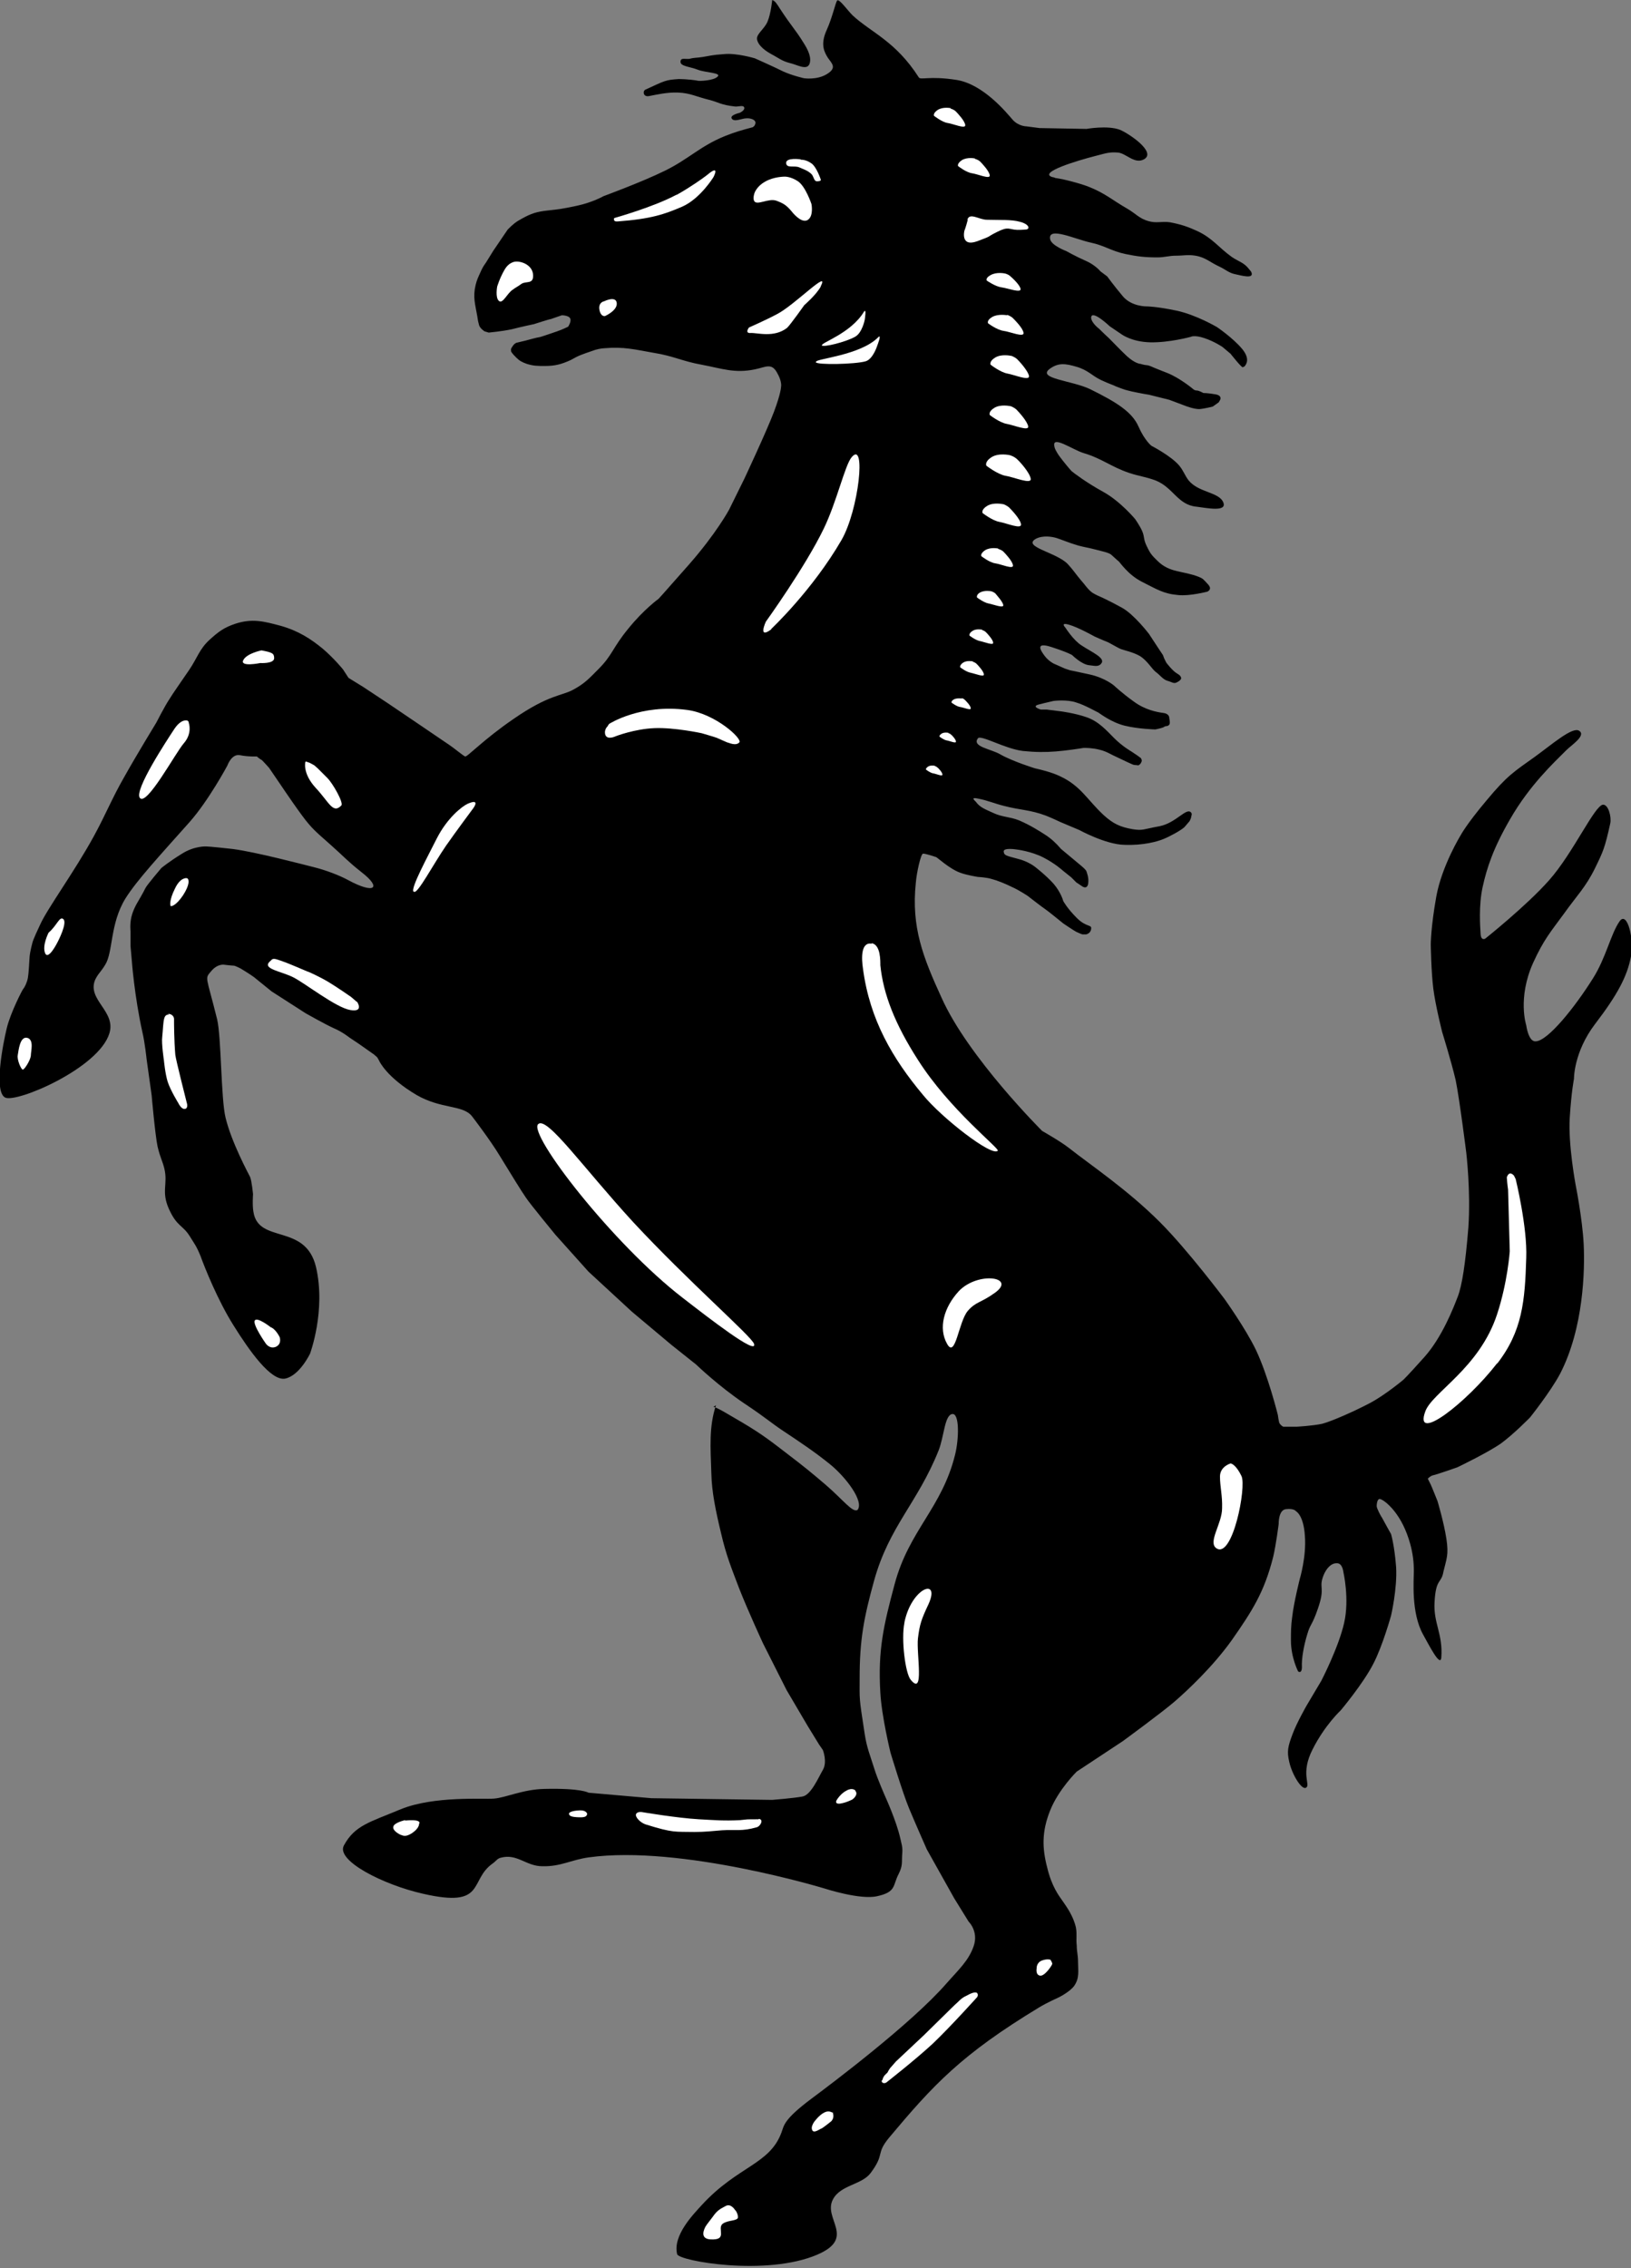 <?xml version="1.0" encoding="UTF-8"?><svg id="a" xmlns="http://www.w3.org/2000/svg" viewBox="0 0 38.61 53.67"><rect x="0" y="0" width="38.61" height="53.67" fill="#808080" stroke="none"/><defs><style>.b{fill:#fff;}</style></defs><path d="M18.28,0s-.03,.32-.11,.51c-.07,.17-.26,.29-.25,.41,.01,.12,.14,.25,.32,.35,.19,.1,.26,.17,.45,.22,.18,.04,.4,.18,.47,.03,.06-.15-.03-.34-.14-.51-.19-.31-.28-.38-.56-.81-.06-.09-.11-.19-.19-.2h0Z"/><path d="M16.88,33.3c.02-.05,.46,.23,.69,.36,.49,.29,.7,.46,1.13,.79,.34,.26,.5,.39,.84,.68,.42,.36,.64,.67,.76,.6,.16-.2-.27-.77-.65-1.08-.37-.3-.75-.55-1.05-.75-.38-.25-.41-.31-.98-.69-.61-.41-1.14-.92-1.14-.92l-.59-.47-.93-.78-1.03-.95-.78-.87s-.61-.74-.7-.88c-.1-.14-.38-.6-.62-.99-.21-.35-.62-.89-.66-.94-.22-.27-.72-.16-1.31-.5-.71-.42-.88-.8-.88-.8,0,0-.03-.06-.05-.09-.03-.03-.08-.07-.08-.07l-.37-.26-.21-.14s-.16-.13-.37-.22c-.2-.09-.66-.35-.66-.35l-.81-.52s-.32-.26-.42-.34c-.11-.08-.31-.2-.31-.2,0,0-.13-.07-.17-.07-.04,0-.21-.02-.21-.02,0,0-.16-.04-.32,.15-.16,.19-.12,.09,.14,1.14,.1,.42,.09,1.89,.2,2.33,.14,.58,.54,1.32,.58,1.4,.04,.09,.07,.41,.07,.41,0,0-.02,.26,.01,.42,.12,.76,1.23,.26,1.48,1.3,.24,1.03-.14,2.05-.14,2.05,0,0-.24,.51-.58,.59-.34,.08-.86-.66-1.24-1.27-.37-.59-.68-1.37-.77-1.62-.1-.25-.15-.3-.26-.48-.17-.27-.3-.22-.49-.64-.19-.42-.02-.59-.11-.96-.05-.2-.09-.23-.16-.52-.06-.29-.14-1.21-.14-1.21l-.12-.86s-.04-.39-.1-.64c-.19-.86-.25-1.69-.25-1.69l-.03-.34v-.35s-.02-.17,.02-.34c.04-.17,.13-.32,.13-.32,0,0,.17-.29,.2-.36,.03-.07,.38-.48,.38-.48,0,0,.18-.15,.49-.34,.3-.19,.58-.17,.58-.17,0,0,.08,0,.62,.06,.54,.07,1.64,.36,1.92,.43,.28,.07,.6,.19,.82,.31,.61,.33,.8,.19,.31-.19-.33-.26-.42-.37-.69-.61-.22-.2-.4-.34-.56-.53-.17-.19-.64-.89-.64-.89l-.3-.44s-.16-.18-.18-.19c-.03-.01-.11-.08-.11-.08,0,0-.2,.01-.4-.03-.2-.04-.3,.25-.3,.25,0,0-.44,.82-.89,1.33-.73,.82-1.25,1.38-1.52,1.81-.37,.6-.29,1.27-.48,1.57-.11,.18-.17,.21-.24,.36-.19,.47,.5,.74,.34,1.26-.25,.83-2.21,1.66-2.47,1.52-.27-.14-.05-1.27,.04-1.64,.09-.37,.37-.91,.39-.93,.03-.03,.09-.15,.11-.26,.02-.11,.03-.35,.04-.49,.01-.14,.07-.35,.07-.35,0,0,0-.04,.18-.42,.17-.38,.81-1.25,1.27-2.09,.3-.55,.42-.88,.73-1.42,.28-.5,.75-1.27,.75-1.27,0,0,.2-.39,.3-.54,.09-.15,.29-.43,.48-.71,.19-.28,.24-.49,.48-.71,.21-.19,.34-.29,.61-.38,.4-.13,.67-.06,1.08,.05,.42,.12,.71,.31,.99,.54,.27,.23,.48,.49,.48,.49l.13,.2,.08,.05,.26,.16,.59,.39s1.39,.94,1.46,.99c.08,.05,.32,.25,.37,.27,.05,.02,.42-.39,1.15-.89,.84-.58,1.14-.54,1.41-.69,.28-.15,.39-.28,.6-.49,.33-.33,.33-.5,.7-.95,.37-.46,.72-.71,.72-.71,0,0,.05-.05,.71-.8,.66-.75,.96-1.31,.96-1.31l.36-.73s.53-1.13,.7-1.58c.17-.45,.17-.6,.17-.6,0,0,.03-.12-.1-.34-.13-.23-.27-.12-.52-.07-.48,.1-.78-.02-1.26-.11-.45-.08-.68-.21-1.13-.28-.45-.08-.72-.15-1.17-.11-.07,0-.21,.03-.28,.06-.26,.09-.33,.11-.52,.22-.22,.1-.37,.14-.61,.14-.17,0-.27,0-.43-.05-.11-.04-.17-.07-.25-.15-.05-.05-.08-.08-.12-.14,0-.05-.02-.05,.03-.12,.05-.08,.1-.09,.1-.09l.21-.05s.29-.08,.32-.08c.03,0,.31-.1,.43-.14,.12-.04,.26-.11,.26-.11,0,0,.08-.12,.05-.19-.03-.08-.2-.08-.2-.08,0,0-.23,.08-.26,.09-.03,0-.4,.12-.4,.12,0,0-.29,.06-.52,.12-.23,.05-.55,.08-.55,.08l-.1-.03s-.11-.07-.13-.15c-.02-.07-.03-.12-.04-.2-.05-.29-.11-.46-.04-.75,.03-.12,.06-.18,.11-.29,.04-.09,.07-.15,.13-.23l.18-.29,.34-.5c.12-.12,.19-.18,.34-.26,.22-.12,.34-.16,.61-.19,.27-.03,.3-.03,.68-.11,.38-.08,.64-.23,.64-.23,0,0,.9-.33,1.45-.6,.57-.28,.83-.58,1.42-.82,.25-.1,.4-.14,.66-.21,.03-.02,.05-.04,.06-.08,.03-.1-.12-.14-.22-.13-.09,0-.29,.1-.34,0-.04-.08,.19-.13,.19-.13,0,0,.11-.05,.11-.11,0-.09-.15-.03-.22-.04-.35-.04-.38-.1-.62-.16-.29-.07-.44-.16-.73-.17-.26-.01-.51,.05-.67,.08-.16,.04-.17-.12-.1-.15,.46-.21,.47-.23,.79-.25,.18,0,.42,.03,.45,.04,.03,.01,.38,0,.47-.1,.09-.09-.29-.09-.47-.16-.17-.07-.42-.08-.41-.19,0-.11,.13-.05,.22-.07,.11-.03,.17-.02,.29-.04,.2-.03,.22-.05,.52-.07,.3-.03,.73,.1,.73,.1,0,0,.45,.2,.67,.31,.22,.1,.49,.16,.49,.16,0,0,.31,.05,.55-.1,.24-.15,.11-.25,.02-.38-.08-.13-.19-.31-.03-.66,.14-.31,.21-.66,.25-.7,.05-.04,.24,.23,.36,.35,.44,.41,1.02,.61,1.57,1.47,.04,.07,.25-.04,.89,.06,.64,.1,1.19,.78,1.33,.94,.14,.16,.33,.16,.33,.16l.31,.04,1.11,.02s.5-.09,.79,.02c.2,.08,.88,.53,.57,.7-.22,.12-.42-.14-.61-.16-.23-.02-.33,.03-.54,.08-.43,.11-1.36,.39-1.02,.5,.03,0,.07,.02,.07,.02l.17,.03s.41,.09,.65,.19c.37,.15,.54,.31,.89,.51,.19,.11,.28,.23,.49,.29,.2,.06,.32,0,.52,.03,.26,.05,.41,.1,.65,.21,.36,.17,.49,.38,.81,.61,.16,.11,.29,.13,.41,.29,.03,.04,.05,.05,.06,.09,.04,.14-.24,.06-.38,.03-.16-.03-.23-.11-.38-.18-.22-.1-.33-.22-.57-.26-.18-.03-.28,0-.46,0-.17,0-.27,.04-.44,.04-.3,0-.47-.02-.76-.08-.33-.07-.49-.2-.82-.27-.37-.08-1.02-.39-.96-.08,.03,.15,.38,.28,.38,.28,0,0,.23,.13,.46,.23,.23,.1,.35,.25,.35,.25l.16,.12s.16,.22,.37,.47c.21,.25,.57,.24,.57,.24,0,0,.22,0,.7,.1,.47,.1,.96,.39,.96,.39,0,0,.37,.25,.59,.51,.21,.25,.09,.38,.07,.41-.03,.03-.02,.01-.05,.03-.03,.01-.29-.32-.29-.32l-.19-.16s-.19-.13-.43-.21c-.24-.08-.32-.03-.32-.03,0,0-.51,.14-.96,.13-.44-.01-.68-.19-.68-.19l-.28-.19s-.42-.4-.44-.21c0,.13,.19,.27,.19,.27,0,0,.14,.14,.23,.22,.17,.17,.24,.25,.43,.43,.2,.18,.32,.18,.32,.18,0,0,.1,.03,.14,.03,.04,0,.11,.03,.11,.03,0,0,.06,.03,.37,.15,.31,.12,.63,.39,.63,.39,0,0,.03,.03,.08,.03,.05,0,.14,.05,.16,.06,.03,0,.1,0,.28,.03,.18,.03,.11,.14,.11,.14l-.03,.05-.14,.1s-.19,.05-.32,.06c-.13,0-.31-.07-.31-.07l-.4-.15s-.4-.1-.48-.12c-.08-.01-.44-.08-.5-.1-.06-.01-.24-.08-.29-.1-.05-.03-.14-.05-.35-.15-.21-.1-.3-.23-.57-.31-.27-.08-.43-.1-.63,.04-.34,.24,.52,.28,.95,.49,.63,.31,.99,.54,1.14,.88,.15,.34,.31,.46,.31,.46,0,0,.45,.23,.65,.46,.11,.13,.13,.23,.23,.36,.24,.29,.72,.27,.82,.52,.09,.23-.39,.13-.63,.1-.45-.04-.55-.45-.97-.62-.24-.09-.39-.1-.63-.18-.44-.15-.64-.34-1.08-.47-.26-.08-.75-.43-.69-.16,.01,.07,.05,.12,.07,.16,.02,.04,.13,.18,.13,.18,0,0,.15,.19,.21,.25,.06,.05,.35,.27,.75,.49,.4,.22,.75,.64,.75,.64,0,0,.12,.17,.17,.29,.06,.14,.02,.18,.11,.36,.09,.19,.13,.22,.25,.34,.29,.29,.6,.23,.98,.38,.1,.04,.11,.06,.22,.18,.11,.12-.02,.17-.02,.17,0,0-.42,.11-.69,.08-.35-.03-.51-.14-.85-.31-.34-.17-.53-.47-.56-.49-.03-.02-.12-.11-.18-.16-.07-.05-.23-.08-.38-.12-.15-.04-.24-.05-.39-.09-.21-.06-.42-.15-.52-.18-.1-.03-.32-.07-.49,.02-.33,.19,.5,.32,.76,.6,.13,.14,.19,.24,.31,.38,.1,.11,.14,.19,.25,.28,.08,.06,.23,.12,.23,.12,0,0,.2,.09,.49,.25,.29,.16,.64,.62,.64,.62l.21,.32,.12,.18,.03,.08,.05,.1s.15,.2,.26,.26c.11,.06,.09,.12,.09,.12,0,0-.01,.04-.09,.08-.08,.05-.12,0-.23-.03-.11-.03-.18-.14-.28-.21-.1-.08-.2-.27-.38-.38-.16-.09-.36-.13-.44-.16-.08-.03-.27-.15-.35-.18-.08-.03-.28-.12-.28-.12,0,0-.39-.22-.61-.28-.21-.06-.08,.07-.08,.07,0,0,.19,.3,.38,.42,.24,.16,.58,.3,.47,.43-.07,.09-.17,.05-.29,.04-.18-.02-.4-.24-.4-.24,0,0-.09-.06-.49-.19-.4-.13-.25,.09-.16,.21,.09,.12,.21,.18,.21,.18l.27,.12,.12,.04s.11,.02,.47,.1c.36,.08,.57,.26,.57,.26,0,0,.19,.18,.47,.38,.27,.2,.55,.25,.7,.27,.15,.02,.14,.12,.14,.12,0,0,.02,.1,.01,.13,0,.03-.04,.06-.07,.06s-.05,.01-.08,.03c-.04,.02-.19,.05-.19,.05,0,0-.41-.01-.73-.09-.32-.08-.6-.3-.62-.31-.03-.01-.32-.18-.53-.24-.2-.07-.52-.04-.55-.03-.03,.01-.14,.03-.33,.08-.19,.05,.05,.12,.05,.12h.14l.32,.04s.33,.04,.62,.14c.29,.1,.47,.31,.66,.5,.19,.19,.4,.31,.4,.31l.15,.1,.08,.06,.02,.05s0,.03-.02,.06c-.01,.03-.06,.06-.06,.06,0,0-.07-.01-.1-.01s-.25-.11-.4-.18c-.16-.07-.25-.14-.42-.18-.15-.04-.35-.05-.4-.04-.05,.01-.38,.06-.63,.08-.25,.02-.48,.02-.78-.01-.43-.05-1-.39-1.07-.3-.15,.2,.31,.25,.53,.38,.3,.17,.82,.33,.82,.33,0,0,.38,.08,.6,.19,.49,.23,.64,.56,1.03,.92,.22,.2,.39,.28,.68,.33,.25,.04,.25,0,.64-.07,.4-.08,.64-.46,.75-.32,.02,.03,.01,.05,0,.09,0,.04-.04,.11-.04,.11,0,0-.05,.06-.12,.14-.07,.07-.34,.22-.49,.28-.14,.06-.49,.16-.94,.14-.44-.01-1.06-.35-1.06-.35l-.45-.19s-.21-.1-.34-.15c-.37-.14-.61-.13-.99-.23-.24-.06-.39-.13-.6-.17-.21-.05-.1,.04-.07,.07,.1,.14,.23,.18,.4,.26,.23,.11,.39,.09,.62,.18,.26,.11,.48,.25,.62,.34,.14,.09,.25,.19,.38,.34l.48,.4s.11,.09,.12,.13c.01,.04,.06,.14,.04,.29-.03,.16-.16,.05-.16,.05l-.12-.08-.12-.12-.2-.16s-.17-.16-.46-.31c-.29-.15-.64-.19-.64-.19,0,0-.31-.05-.3,.05,.01,.1,.08,.1,.33,.17,.25,.06,.41,.19,.41,.19,0,0,.25,.19,.44,.4,.18,.21,.23,.41,.23,.41,0,0,.09,.17,.32,.4,.23,.23,.36,.15,.34,.26-.01,.11-.12,.13-.12,.13,0,0-.06,0-.08,0s-.08-.03-.15-.06c-.06-.03-.31-.2-.31-.2,0,0-.38-.31-.43-.34-.05-.03-.41-.31-.41-.31,0,0-.21-.14-.37-.21-.16-.08-.36-.16-.48-.19-.12-.04-.33-.05-.33-.05,0,0-.26-.04-.42-.1-.25-.09-.54-.36-.57-.37-.03-.01-.27-.09-.31-.08-.05,0-.15,.44-.17,.69-.11,1.05,.17,1.76,.61,2.72,.63,1.41,2.38,3.15,2.38,3.15,0,0,.44,.25,.63,.4,.52,.41,1.39,.99,2.16,1.76,.66,.66,1.53,1.82,1.53,1.82,0,0,.5,.7,.74,1.2,.29,.61,.52,1.54,.52,1.54,0,0,.02,.16,.04,.2,.02,.03,.06,.07,.09,.08h.31s.38-.02,.61-.07c.23-.06,.77-.3,1.13-.49,.36-.19,.79-.55,.79-.55,0,0,.08-.07,.5-.54,.42-.47,.69-1.17,.79-1.43,.1-.26,.18-.77,.25-1.63,.06-.86-.05-1.78-.05-1.78,0,0-.16-1.27-.25-1.71-.1-.43-.32-1.14-.32-1.14,0,0-.16-.63-.21-1.03-.05-.4-.06-1.04-.06-1.04,0,0,0-.4,.13-1.13s.58-1.46,.58-1.46c0,0,.13-.25,.61-.82,.49-.59,.65-.68,1.14-1.03,.39-.28,.89-.72,1.05-.62,.18,.11-.18,.34-.3,.46-.3,.3-.87,.83-1.33,1.63-.4,.69-.55,1.15-.65,1.6-.1,.45-.06,.95-.05,1.12,.01,.17,.11,.11,.11,.11,0,0,.98-.78,1.51-1.38,.57-.64,1.08-1.78,1.28-1.79,.13,0,.2,.3,.17,.44-.13,.59-.17,.67-.36,1.06-.22,.45-.43,.65-.73,1.07-.32,.44-.48,.61-.74,1.18-.37,.83-.16,1.47-.16,1.47,0,0,.05,.39,.22,.38,.29,0,.94-.82,1.36-1.49,.31-.49,.42-1.05,.63-1.35,.18-.26,.35,.43,.27,.83-.09,.48-.33,.92-.85,1.6-.51,.67-.5,1.3-.5,1.3,0,0-.06,.29-.1,.92-.04,.63,.14,1.59,.14,1.59,0,0,.16,.8,.19,1.4,.03,.61,0,1.99-.56,3.07-.23,.43-.71,1.03-.71,1.03,0,0-.37,.38-.68,.61-.31,.22-1.04,.57-1.04,.57,0,0-.51,.18-.58,.19-.07,.02-.12,.08-.12,.08,0,0,.05,.1,.07,.14,.02,.04,.16,.39,.16,.39,0,0,.15,.5,.21,.89,.06,.39,0,.48-.07,.78-.05,.29-.18,.15-.21,.72-.03,.5,.2,.75,.16,1.31-.02,.25-.3-.31-.43-.54-.29-.52-.22-1.3-.22-1.5,0-.2-.02-.41-.09-.66-.09-.32-.22-.57-.37-.76-.15-.19-.31-.3-.36-.29-.05,.02-.06,.12-.06,.17,0,.05,.1,.24,.13,.28,.02,.04,.21,.38,.21,.38,0,0,.08,.26,.12,.78,.03,.51-.12,1.15-.12,1.15,0,0-.2,.72-.42,1.14-.24,.47-.77,1.1-.77,1.1,0,0-.38,.35-.67,.93-.29,.57-.04,.83-.15,.9-.11,.07-.34-.33-.4-.61-.06-.25-.03-.37,.08-.66,.1-.27,.33-.67,.33-.67l.35-.59s.41-.79,.54-1.37c.13-.57-.02-1.21-.02-1.21,0,0-.02-.21-.16-.2-.14,0-.25,.14-.31,.29-.12,.31,.05,.26-.13,.78-.14,.41-.18,.36-.25,.6-.09,.29-.14,.6-.13,.78,0,.18-.09,.11-.09,.11,0,0-.17-.33-.17-.73,0-.22,0-.34,.03-.56,.04-.35,.18-.9,.18-.9,0,0,.16-.53,.12-1.02-.03-.49-.21-.58-.21-.58,0,0-.04-.07-.23-.05-.19,.01-.18,.35-.18,.35,0,0-.06,.48-.13,.78-.21,.83-.49,1.27-.98,1.97-.45,.63-1.05,1.19-1.35,1.45-.3,.26-1.23,.94-1.23,.94l-1.09,.72s-.43,.42-.63,.92c-.2,.5-.19,.89-.07,1.35,.11,.46,.28,.67,.37,.8,.09,.13,.25,.35,.31,.62,.03,.16,0,.26,.02,.43,0,.14,.03,.23,.03,.37,0,.23,.04,.39-.09,.58-.1,.14-.36,.27-.36,.27,0,0-.29,.13-.47,.24-1.85,1.12-2.51,1.84-3.55,3.08-.33,.4-.09,.37-.44,.84-.21,.28-.71,.28-.89,.62-.25,.46,.56,.91-.37,1.31-1.21,.52-3.28,.15-3.32-.01-.11-.45,.4-.96,.59-1.17,.85-.92,1.6-.95,1.88-1.71,.06-.16,.04-.3,.71-.8,.47-.35,2.36-1.77,3.19-2.72,.28-.32,.53-.54,.65-.89,.12-.35-.12-.58-.12-.58l-.34-.55-.65-1.16s-.27-.61-.42-.97c-.15-.36-.44-1.32-.44-1.32,0,0-.21-.86-.24-1.42-.06-1.01,.08-1.6,.34-2.57,.34-1.27,1.12-1.8,1.43-3.06,.09-.36,.11-.99-.07-.96-.18,.03-.19,.53-.32,.86-.5,1.25-1.17,1.79-1.53,3.09-.24,.87-.34,1.39-.34,2.3,0,.52-.02,.42,.12,1.32,.05,.33,.13,.51,.23,.83,.07,.23,.26,.66,.26,.66,0,0,.26,.57,.35,.97,.03,.14,.06,.21,.05,.35-.02,.24,.02,.29-.09,.51-.14,.27-.05,.42-.51,.52-.4,.09-1.23-.18-1.23-.18,0,0-3.41-1.04-5.59-.74-.43,.06-.66,.22-1.1,.21-.39,0-.6-.31-.99-.2-.08,.02-.11,.08-.18,.13-.58,.4-.14,1.07-1.66,.72-.93-.21-2.06-.78-1.87-1.14,.26-.48,.61-.55,1.35-.86,.79-.32,1.97-.23,2.2-.25,.28-.02,.69-.22,1.2-.23,.88-.02,1.04,.09,1.04,.09l1.49,.13,2.86,.04s.51-.04,.72-.08c.2-.04,.37-.44,.48-.63,.11-.19,0-.47,0-.47l-.09-.13-.27-.44-.5-.85-.56-1.11s-.36-.78-.56-1.29c-.19-.5-.31-.79-.43-1.31-.13-.54-.22-.98-.23-1.41-.02-.62-.06-1.11,.11-1.62h0Z"/><path class="b" d="M35.44,32.27c.6-.77,.66-1.49,.69-2.5,.03-.73-.25-1.87-.25-1.87l-.04-.08s-.11-.14-.17,.04c.01,.16,.03,.29,.03,.29l.04,1.46s-.05,.73-.3,1.49c-.42,1.28-1.54,1.85-1.7,2.3-.28,.77,.98-.21,1.7-1.14h0Z"/><path class="b" d="M29.13,34.63s-.25,.07-.25,.31c0,.24,.06,.45,.05,.75,0,.37-.35,.81-.13,.95,.38,.24,.71-1.45,.59-1.71-.12-.25-.23-.3-.26-.3h0Z"/><path class="b" d="M24.88,46.38s-.07-.04-.21,.01c-.14,.05-.13,.19-.13,.19,0,0-.03,.15,.08,.17,.11,.02,.29-.25,.29-.28,0-.03-.04-.09-.04-.09h0Z"/><path class="b" d="M20.89,49.21s-.04,.04,0,.07c.04,.03,.09,0,.09,0,0,0,.69-.54,1.1-.92,.43-.41,1.05-1.1,1.05-1.1,0,0,.04-.05,0-.1-.05-.04-.17,.02-.26,.07-.09,.04-.14,.09-.2,.15-.06,.05-.27,.26-.27,.26l-.53,.52-.33,.31-.33,.31-.14,.16s-.04,.06-.05,.08c0,.02-.05,.06-.05,.06,0,0-.05,.05-.05,.06,0,.01-.02,.03-.02,.04,0,.02-.01,.04-.01,.04h0Z"/><path class="b" d="M19.7,49.99s-.08-.06-.19,0c-.12,.06-.24,.22-.25,.24-.01,.02-.07,.11-.03,.18,.04,.08,.19-.04,.21-.04,.02,0,.22-.16,.22-.16,0,0,.11-.07,.05-.23h0Z"/><path class="b" d="M17.41,52.31s-.1-.18-.23-.11c-.13,.07-.2,.1-.31,.26-.02,.03-.15,.19-.17,.23-.02,.04-.15,.28,.11,.3,.44,.03,.15-.26,.3-.37,.12-.09,.35-.06,.36-.15,0-.09-.06-.17-.06-.17h0Z"/><path class="b" d="M9.59,43.07s-.27,.06-.28,.16c-.02,.09,.15,.18,.18,.19,.03,0,.09,.07,.26-.04,.18-.12,.17-.22,.17-.22,0,0,.1-.12-.33-.08h0Z"/><path class="b" d="M13.9,42.93s0-.1-.19-.09c-.19,.01-.23,.05-.24,.07,0,.03,0,.08,.18,.09,.17,.01,.24,0,.25-.08h0Z"/><path class="b" d="M17.96,43.05c-.34,0-.23,0-.44,.02-.38,.02-.59,0-.97-.02-.53-.03-1.35-.17-1.35-.17,0,0-.1-.02-.14,.04-.04,.07,.1,.21,.22,.25,.67,.21,.7,.17,1.16,.18,.25,0,.4-.02,.65-.04,.32-.02,.47,.03,.82-.07,.09-.02,.18-.19,.05-.2h0Z"/><path class="b" d="M20.25,42.37s-.07-.08-.21,0c-.14,.07-.23,.22-.23,.22,0,0-.07,.1,.07,.09,.14-.02,.26-.08,.3-.1,.03-.02,.14-.12,.07-.2h0Z"/><path class="b" d="M18.26,14.88s.97-.91,1.66-2.1c.41-.71,.59-2.38,.24-1.96-.16,.19-.35,1.05-.66,1.69-.44,.91-1.37,2.2-1.37,2.2,0,0-.2,.43,.13,.18h0Z"/><path class="b" d="M14.39,17.18s-.1,.08-.06,.21c.05,.13,.25,.03,.25,.03,0,0,.44-.17,.91-.19,.47-.02,1.12,.12,1.12,.12,0,0,.31,.09,.36,.11,.05,.02,.22,.1,.25,.11,.03,0,.19,.09,.28,0,.09-.08-.56-.68-1.23-.77-1.11-.15-1.85,.33-1.85,.33l-.03,.04h0Z"/><path class="b" d="M9.8,21.1c.08,.07,.45-.64,.76-1.09,.23-.33,.64-.88,.64-.88,0,0,.19-.25-.13-.11-.13,.06-.48,.33-.73,.82-.21,.42-.63,1.19-.55,1.26h0Z"/><path class="b" d="M7.23,18.02s-.08,.27,.24,.62c.32,.34,.41,.63,.61,.42,.06-.06-.2-.52-.33-.65-.13-.13-.23-.23-.23-.23l-.08-.07-.11-.06-.06-.02s-.02-.02-.04,0h0Z"/><path class="b" d="M6.19,15.39s-.35,.07-.43,.23c-.09,.17,.4,.07,.4,.07,0,0,.32,.02,.33-.11,0-.12-.04-.14-.3-.19h0Z"/><path class="b" d="M.65,24.56c-.18-.05-.21,.3-.23,.41-.02,.11,.08,.34,.12,.34,.04,0,.18-.22,.19-.33,0-.11,.08-.37-.08-.42H.65Z"/><path class="b" d="M6.4,31.4s-.32-.25-.37-.15c-.05,.1,.26,.54,.26,.54,0,0,.09,.14,.24,.08,.15-.07,.09-.23,.09-.23,0,0-.1-.21-.23-.24h0Z"/><path class="b" d="M4,24.01s-.08-.02-.11,.08c-.03,.1-.03,.26-.05,.45-.02,.15,.04,.55,.04,.55,0,0,.03,.32,.09,.51,.07,.21,.25,.5,.25,.5,0,0,.07,.15,.15,.14,.08,0,.06-.11,.06-.11,0,0-.27-1.06-.28-1.17-.03-.35-.03-.78-.03-.78v-.07s0-.11-.14-.12h0Z"/><path class="b" d="M4.42,20.78s-.15-.03-.28,.25c-.14,.28-.11,.4-.1,.41,.01,.01,.12,0,.29-.25,.17-.26,.13-.36,.13-.36,0,0,0-.05-.05-.05h0Z"/><path class="b" d="M8.45,23.7s.18,.26-.16,.2c-.34-.06-1.05-.62-1.34-.77-.29-.15-.76-.2-.56-.38,.04-.03,.04-.06,.1-.06,.06,0,.25,.08,.26,.08,.01,0,.51,.21,.53,.22,.02,0,.3,.13,.5,.25,.2,.12,.53,.35,.53,.35l.14,.12h0Z"/><path class="b" d="M17.85,31.8c.09,.29-1.07-.61-1.69-1.09-1.65-1.27-3.67-3.88-3.42-4.11,.21-.19,1.04,1,2.25,2.32,1.3,1.4,2.81,2.71,2.86,2.88h0Z"/><path class="b" d="M22.7,30.55c-.36,.39-.49,.88-.28,1.25,.2,.36,.27-.52,.49-.78,.19-.22,.31-.19,.63-.42,.55-.38-.39-.53-.85-.04h0Z"/><path class="b" d="M20.63,22.33c-.25-.04-.24,.34-.2,.6,.16,1.2,.7,2.12,1.42,2.98,.43,.53,1.63,1.47,1.77,1.32,.05-.05-1.14-.97-1.89-2.15-.54-.84-.82-1.55-.89-2.24,0-.09,.01-.48-.2-.52h0Z"/><path class="b" d="M16.01,4.61c-.54,.29-1.47,.55-1.47,.55,0,0-.04,.09,.08,.08,.8-.06,1.11-.17,1.53-.35,.43-.19,.74-.7,.74-.7,0,0,.17-.32-.15-.05-.1,.08-.43,.31-.72,.47h0Z"/><path class="b" d="M22.51,2.56s-.18-.04-.31,.04c-.12,.08-.09,.14-.09,.14,0,0,.19,.15,.32,.17,.14,.02,.43,.15,.42,.05-.01-.1-.18-.28-.23-.33-.06-.05-.12-.06-.12-.06h0Z"/><path class="b" d="M19.45,8.17c.03,.06,.58-.08,.79-.2,.17-.09,.23-.4,.23-.4,0,0,.05-.3-.02-.19-.31,.51-1.02,.73-.99,.79h0Z"/><path class="b" d="M19.43,6.77c.22-.42-.61,.44-1.03,.66-.26,.14-.67,.32-.67,.32,0,0-.11,.14,.04,.13,.15-.01,.55,.12,.86-.12,.07-.06,.41-.54,.41-.54,0,0,.28-.24,.39-.44h0Z"/><path class="b" d="M19.31,8.57c.02,.07,.94,.05,1.18-.02,.18-.05,.28-.38,.28-.38,0,0,.11-.28,.02-.19-.42,.43-1.49,.51-1.47,.58h0Z"/><path class="b" d="M4.43,17.05s-.14-.05-.31,.21c-.17,.26-.95,1.44-.81,1.62,.16,.21,.84-1.06,1.04-1.29,.21-.24,.12-.48,.12-.48,0,0,0-.05-.04-.06h0Z"/><path class="b" d="M21.41,38.4c-.08,.39,.02,1.2,.15,1.35,.33,.4,.13-.62,.17-.98,.04-.33,.08-.45,.25-.81,.29-.64-.4-.4-.57,.43h0Z"/><path class="b" d="M18.57,4.18s-.26,0-.46,.12c-.2,.11-.25,.27-.25,.27,0,0-.04,.11-.01,.18,.06,.13,.34-.07,.53,0,.16,.06,.23,.1,.35,.24,.1,.13,.29,.31,.41,.2,.12-.1,.07-.36,.07-.36,0,0-.14-.42-.32-.54-.18-.12-.32-.11-.32-.11h0Z"/><path class="b" d="M14.3,7.13s-.14,.02-.11,.2c.03,.17,.13,.15,.13,.15,0,0,.3-.13,.28-.31-.02-.18-.3-.04-.3-.04h0Z"/><path class="b" d="M12.21,6.19s-.16,0-.27,.2c-.11,.19-.17,.39-.17,.39,0,0-.05,.26,.04,.34,.09,.08,.19-.17,.32-.26,.08-.06,.13-.08,.21-.14,.11-.08,.29,.02,.28-.21-.01-.23-.26-.33-.41-.32h0Z"/><path class="b" d="M18.95,3.77s-.35-.05-.34,.09c.01,.13,.19,.05,.31,.1,.11,.05,.19,.07,.28,.15,.07,.06,.06,.18,.14,.18,.11,0,.09-.04,.09-.04,0,0-.1-.31-.23-.39-.13-.09-.24-.08-.24-.08h0Z"/><path class="b" d="M22.91,5.2c-.05,.19-.08,.26-.08,.26,0,0-.1,.39,.3,.25,.4-.15,.19-.08,.47-.22,.28-.14,.27-.06,.48-.05,.07,0,.11,0,.22-.01,.09-.02,.05-.13-.15-.18-.21-.06-.48-.04-.79-.05-.18,0-.41-.18-.46,0h0Z"/><path class="b" d="M23.08,3.75s-.18-.04-.31,.04c-.12,.08-.09,.14-.09,.14,0,0,.19,.15,.33,.17,.14,.02,.43,.15,.42,.05-.01-.1-.18-.28-.23-.33-.06-.05-.12-.06-.12-.06h0Z"/><path class="b" d="M23.78,6.47s-.19-.04-.33,.04c-.13,.07-.09,.13-.09,.13,0,0,.2,.14,.35,.16,.15,.02,.46,.14,.45,.04-.01-.09-.19-.26-.25-.31-.06-.05-.13-.06-.13-.06h0Z"/><path class="b" d="M23.84,7.46s-.21-.04-.35,.04c-.14,.08-.1,.15-.1,.15,0,0,.21,.16,.37,.18,.15,.02,.48,.16,.47,.05-.01-.11-.2-.3-.26-.36-.06-.05-.13-.07-.13-.07h0Z"/><path class="b" d="M23.93,8.42s-.22-.05-.37,.04c-.15,.09-.11,.17-.11,.17,0,0,.23,.18,.4,.21,.17,.03,.52,.18,.51,.06-.02-.12-.22-.34-.28-.4-.07-.06-.14-.08-.14-.08h0Z"/><path class="b" d="M23.91,9.61s-.22-.05-.37,.04c-.15,.09-.11,.17-.11,.17,0,0,.23,.18,.4,.21,.17,.03,.53,.18,.51,.06-.02-.12-.22-.34-.28-.4-.07-.06-.14-.08-.14-.08h0Z"/><path class="b" d="M23.74,11.93s-.22-.05-.37,.04c-.15,.09-.11,.17-.11,.17,0,0,.23,.18,.4,.21,.17,.03,.52,.18,.51,.06-.01-.12-.22-.34-.28-.4-.07-.06-.14-.08-.14-.08h0Z"/><path class="b" d="M23.9,10.77s-.26-.06-.43,.05c-.17,.11-.12,.2-.12,.2,0,0,.27,.21,.46,.24,.19,.03,.61,.21,.59,.07s-.25-.4-.33-.47c-.08-.07-.17-.09-.17-.09h0Z"/><path class="b" d="M23.63,12.98s-.18-.04-.31,.04c-.12,.08-.09,.14-.09,.14,0,0,.19,.15,.33,.17,.14,.02,.43,.15,.42,.05-.01-.1-.18-.28-.23-.33-.06-.05-.12-.06-.12-.06h0Z"/><path class="b" d="M23.46,13.99s-.15-.03-.26,.03c-.1,.06-.07,.12-.07,.12,0,0,.16,.12,.27,.14,.11,.02,.36,.12,.35,.04-.01-.08-.15-.23-.19-.28-.05-.04-.1-.05-.1-.05h0Z"/><path class="b" d="M23.25,14.9s-.14-.03-.23,.03c-.09,.06-.07,.11-.07,.11,0,0,.14,.11,.25,.13,.1,.02,.32,.11,.31,.04,0-.07-.13-.21-.17-.25-.04-.04-.09-.05-.09-.05h0Z"/><path class="b" d="M23.03,15.65s-.14-.03-.23,.03c-.09,.06-.07,.11-.07,.11,0,0,.14,.11,.25,.13,.1,.02,.32,.11,.31,.04,0-.07-.13-.21-.17-.25-.04-.04-.09-.05-.09-.05h0Z"/><path class="b" d="M22.77,16.53s-.11-.02-.19,.02c-.08,.05-.05,.08-.05,.08,0,0,.12,.09,.2,.1,.08,.01,.26,.09,.25,.03,0-.06-.11-.17-.14-.2-.03-.03-.07-.04-.07-.04h0Z"/><path class="b" d="M22.45,17.34s-.1-.02-.16,.02c-.06,.04-.05,.07-.05,.07,0,0,.1,.08,.17,.09,.07,.01,.22,.08,.22,.03,0-.05-.09-.15-.12-.17-.03-.03-.06-.03-.06-.03h0Z"/><path class="b" d="M22.13,18.12s-.1-.02-.16,.02c-.06,.04-.05,.07-.05,.07,0,0,.1,.08,.17,.09,.07,.01,.22,.08,.22,.03,0-.05-.09-.15-.12-.17-.03-.03-.06-.03-.06-.03h0Z"/><path class="b" d="M1.15,22.07s-.16,.31-.08,.49c.08,.17,.3-.28,.3-.28,0,0,.23-.44,.13-.53-.09-.08-.15,.15-.35,.32h0Z"/></svg>